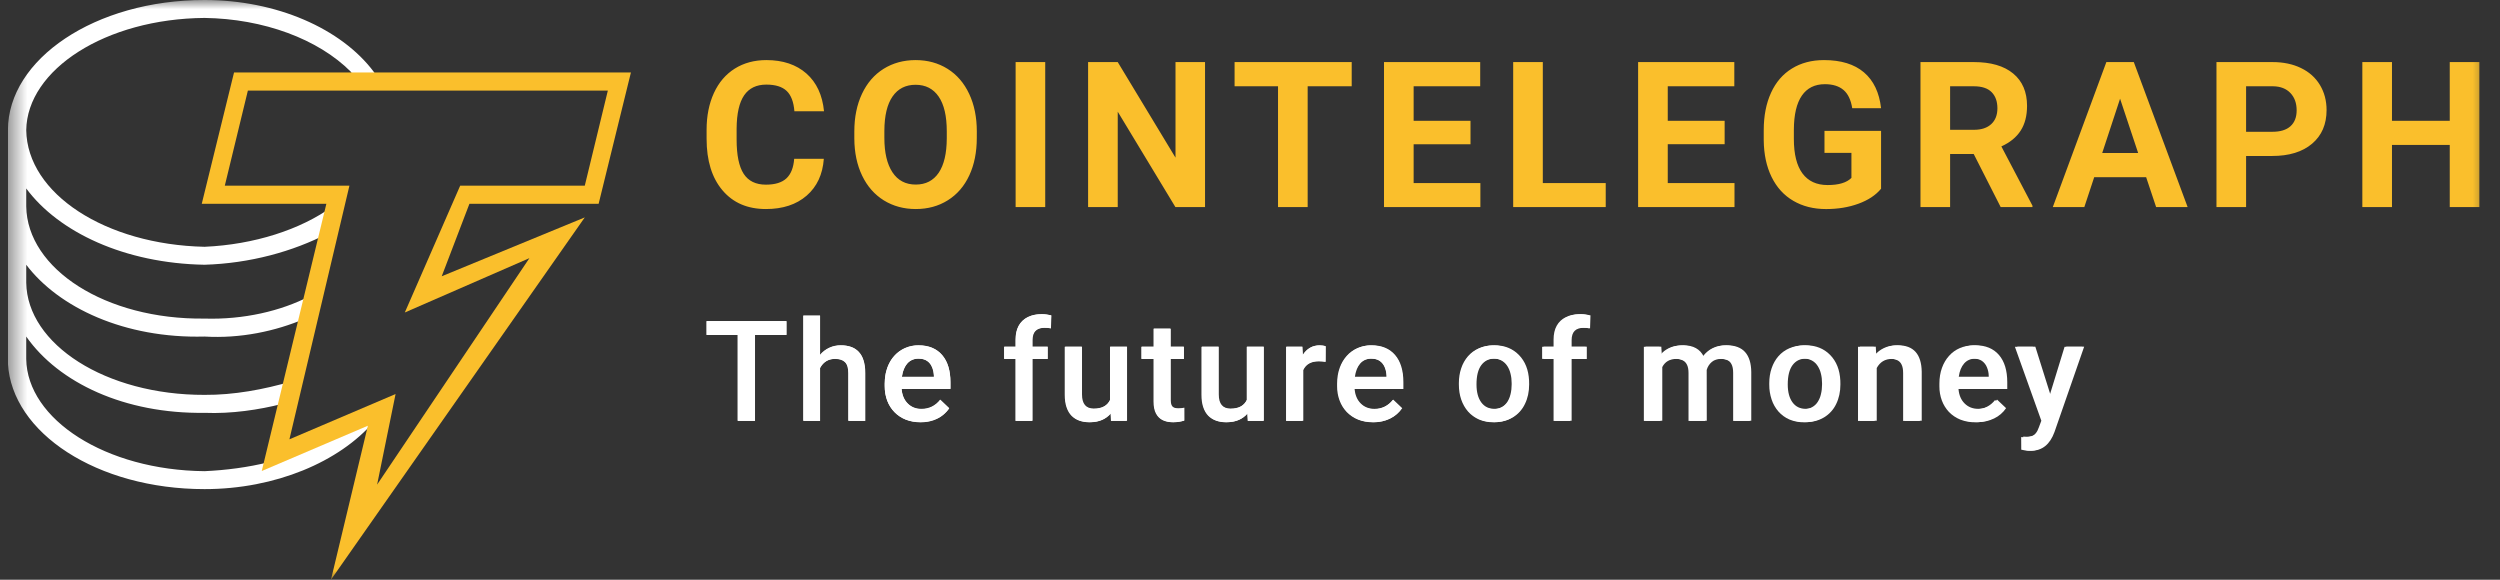 <svg width="138" height="32" viewBox="0 0 138 32" fill="none" xmlns="http://www.w3.org/2000/svg">
<rect x="0" y="0" width="138" height="32" fill="#333333" stroke="none"/>
<g clip-path="url(#clip0_9267_7215)">
<mask id="mask0_9267_7215" style="mask-type:luminance" maskUnits="userSpaceOnUse" x="0" y="0" width="138" height="32">
<path d="M0.438 0H137.437V32H0.438V0Z" fill="white"/>
</mask>
<g mask="url(#mask0_9267_7215)">
<path d="M45.475 8.764C45.413 9.625 45.098 10.303 44.529 10.798C43.96 11.292 43.21 11.539 42.28 11.539C41.262 11.539 40.462 11.194 39.879 10.503C39.296 9.814 39.004 8.866 39.004 7.659V7.17C39.004 6.401 39.138 5.723 39.407 5.136C39.676 4.55 40.061 4.101 40.56 3.787C41.06 3.474 41.641 3.317 42.302 3.317C43.218 3.317 43.955 3.565 44.516 4.059C45.075 4.554 45.398 5.248 45.486 6.142H43.851C43.81 5.626 43.668 5.251 43.422 5.018C43.177 4.786 42.803 4.67 42.302 4.67C41.757 4.67 41.349 4.866 41.078 5.26C40.807 5.654 40.668 6.265 40.661 7.093V7.698C40.661 8.562 40.791 9.194 41.051 9.594C41.311 9.994 41.721 10.194 42.28 10.193C42.785 10.193 43.162 10.077 43.411 9.845C43.661 9.611 43.803 9.251 43.839 8.765L45.475 8.764ZM53.919 7.61C53.919 8.398 53.781 9.089 53.505 9.682C53.229 10.276 52.833 10.734 52.319 11.056C51.805 11.378 51.215 11.539 50.55 11.539C49.893 11.539 49.306 11.38 48.789 11.062C48.274 10.742 47.874 10.287 47.59 9.696C47.306 9.104 47.163 8.423 47.159 7.653V7.258C47.159 6.47 47.3 5.777 47.582 5.178C47.864 4.579 48.262 4.119 48.776 3.798C49.291 3.478 49.878 3.318 50.539 3.317C51.201 3.317 51.789 3.477 52.303 3.798C52.818 4.119 53.215 4.579 53.497 5.178C53.779 5.777 53.92 6.468 53.92 7.252L53.919 7.61ZM52.262 7.247C52.262 6.408 52.114 5.77 51.816 5.334C51.517 4.898 51.092 4.68 50.539 4.68C49.991 4.68 49.567 4.895 49.269 5.326C48.971 5.756 48.82 6.388 48.817 7.22V7.61C48.817 8.427 48.966 9.061 49.264 9.511C49.562 9.962 49.991 10.188 50.55 10.188C51.099 10.188 51.521 9.971 51.816 9.537C52.11 9.102 52.259 8.469 52.262 7.637V7.247ZM57.696 11.43H56.062V3.427H57.696V11.43ZM66.518 11.43H64.882L61.699 6.165V11.43H60.063V3.427H61.699L64.888 8.703V3.427H66.518V11.43ZM74.614 4.763H72.183V11.43H70.547V4.763H68.149V3.427H74.614V4.763ZM81.172 7.962H78.033V10.105H81.717V11.43H76.397V3.427H81.707V4.763H78.033V6.67H81.172V7.962ZM85.163 10.105H88.636V11.43H83.528V3.427H85.163V10.105ZM95.2 7.961H92.06V10.105H95.744V11.43H90.424V3.427H95.734V4.763H92.06V6.67H95.2V7.961ZM103.835 10.418C103.541 10.774 103.124 11.049 102.586 11.245C102.049 11.442 101.453 11.54 100.798 11.54C100.111 11.54 99.509 11.389 98.992 11.086C98.473 10.784 98.074 10.345 97.792 9.77C97.51 9.194 97.366 8.518 97.358 7.742V7.197C97.358 6.398 97.492 5.707 97.76 5.123C98.026 4.538 98.411 4.091 98.915 3.782C99.418 3.472 100.008 3.317 100.684 3.317C101.625 3.317 102.361 3.543 102.892 3.996C103.423 4.449 103.737 5.107 103.835 5.972H102.243C102.17 5.514 102.01 5.178 101.761 4.966C101.512 4.754 101.169 4.647 100.733 4.647C100.177 4.647 99.753 4.858 99.462 5.279C99.172 5.701 99.025 6.327 99.021 7.159V7.67C99.021 8.51 99.179 9.143 99.495 9.572C99.812 10.001 100.275 10.215 100.886 10.215C101.5 10.215 101.938 10.083 102.199 9.819V8.44H100.711V7.225H103.835V10.418ZM108.949 8.501H107.646V11.43H106.01V3.427H108.96C109.898 3.427 110.621 3.638 111.129 4.059C111.638 4.48 111.893 5.076 111.893 5.845C111.893 6.391 111.775 6.847 111.541 7.211C111.306 7.576 110.951 7.866 110.475 8.082L112.192 11.353V11.43H110.437L108.949 8.501ZM107.646 7.165H108.965C109.375 7.165 109.694 7.059 109.919 6.849C110.145 6.638 110.257 6.347 110.257 5.977C110.257 5.6 110.151 5.303 109.938 5.087C109.725 4.871 109.399 4.763 108.96 4.763H107.646L107.646 7.165ZM118.467 9.781H115.6L115.055 11.43H113.315L116.271 3.427H117.786L120.757 11.43H119.018L118.467 9.781ZM116.042 8.446H118.026L117.028 5.449L116.042 8.446ZM123.984 8.61V11.43H122.349V3.427H125.445C126.042 3.427 126.566 3.537 127.018 3.757C127.471 3.977 127.819 4.289 128.062 4.694C128.306 5.099 128.427 5.56 128.427 6.077C128.427 6.861 128.161 7.479 127.629 7.931C127.096 8.384 126.359 8.611 125.418 8.61H123.984ZM123.984 7.274H125.445C125.878 7.274 126.208 7.172 126.435 6.967C126.662 6.761 126.776 6.468 126.775 6.087C126.775 5.695 126.661 5.378 126.432 5.136C126.203 4.895 125.887 4.77 125.484 4.763H123.984V7.274ZM136.861 11.43H135.226V8H132.037V11.43H130.401V3.427H132.037V6.67H135.226V3.427H136.861V11.43Z" fill="#FABF2C"/>
<path d="M43.403 18.493H41.674V23.226H40.718V18.493H39.005V17.722H43.403V18.493ZM45.265 19.582C45.404 19.415 45.579 19.281 45.778 19.191C45.977 19.1 46.193 19.056 46.411 19.06C47.29 19.06 47.735 19.558 47.747 20.553V23.226H46.822V20.587C46.822 20.305 46.761 20.105 46.638 19.988C46.514 19.871 46.333 19.813 46.095 19.813C45.724 19.813 45.447 19.976 45.265 20.303V23.226H44.339V17.419H45.265V19.582ZM50.809 23.301C50.223 23.301 49.747 23.118 49.383 22.751C49.019 22.385 48.837 21.896 48.837 21.287V21.173C48.837 20.765 48.916 20.4 49.075 20.079C49.221 19.771 49.453 19.511 49.742 19.329C50.03 19.149 50.363 19.056 50.703 19.06C51.263 19.06 51.697 19.238 52.003 19.593C52.309 19.948 52.461 20.451 52.462 21.101V21.472H49.769C49.797 21.809 49.911 22.077 50.11 22.273C50.309 22.47 50.56 22.568 50.862 22.568C51.286 22.568 51.632 22.398 51.898 22.057L52.397 22.53C52.232 22.775 52.004 22.971 51.736 23.099C51.447 23.237 51.13 23.306 50.809 23.301ZM50.699 19.797C50.445 19.797 50.24 19.885 50.084 20.062C49.928 20.238 49.828 20.483 49.785 20.799H51.547V20.73C51.528 20.423 51.445 20.191 51.3 20.033C51.155 19.875 50.955 19.797 50.699 19.797ZM56.071 23.226V19.816H55.442V19.135H56.071V18.761C56.071 18.307 56.198 17.957 56.452 17.71C56.706 17.463 57.061 17.34 57.518 17.34C57.681 17.34 57.853 17.363 58.036 17.408L58.013 18.126C57.897 18.104 57.778 18.094 57.659 18.096C57.218 18.096 56.997 18.322 56.997 18.773V19.135H57.834V19.816H56.997V23.226H56.071ZM61.319 22.826C61.047 23.143 60.661 23.301 60.16 23.301C59.713 23.301 59.375 23.171 59.146 22.912C58.916 22.653 58.801 22.277 58.801 21.785V19.135H59.727V21.774C59.727 22.293 59.944 22.553 60.378 22.553C60.827 22.553 61.13 22.393 61.287 22.073V19.135H62.213V23.226H61.341L61.319 22.826ZM64.627 18.141V19.135H65.355V19.816H64.627V22.099C64.627 22.255 64.658 22.368 64.72 22.438C64.783 22.506 64.894 22.541 65.054 22.541C65.161 22.541 65.269 22.529 65.377 22.503V23.214C65.179 23.271 64.974 23.3 64.768 23.301C64.058 23.301 63.702 22.912 63.702 22.133V19.816H63.024V19.135H63.702V18.142L64.627 18.141ZM68.869 22.826C68.597 23.143 68.211 23.302 67.711 23.302C67.264 23.302 66.926 23.172 66.697 22.913C66.466 22.654 66.351 22.278 66.352 21.786V19.136H67.277V21.774C67.277 22.294 67.494 22.554 67.928 22.554C68.377 22.554 68.681 22.394 68.838 22.074V19.136H69.764V23.226H68.892L68.869 22.826ZM73.176 19.975C73.051 19.955 72.925 19.945 72.799 19.945C72.375 19.945 72.089 20.107 71.942 20.429V23.226H71.017V19.136H71.9L71.923 19.593C72.146 19.238 72.456 19.061 72.852 19.061C72.984 19.061 73.093 19.078 73.179 19.113L73.176 19.975ZM75.815 23.302C75.228 23.302 74.752 23.119 74.388 22.752C74.024 22.385 73.842 21.897 73.842 21.287V21.174C73.842 20.765 73.921 20.401 74.08 20.079C74.226 19.772 74.458 19.511 74.748 19.329C75.035 19.15 75.368 19.057 75.707 19.061C76.269 19.061 76.702 19.238 77.008 19.593C77.314 19.949 77.467 20.452 77.467 21.102V21.473H74.774C74.803 21.81 74.917 22.077 75.116 22.274C75.315 22.47 75.566 22.569 75.868 22.569C76.292 22.569 76.637 22.398 76.904 22.058L77.403 22.531C77.237 22.776 77.009 22.972 76.741 23.1C76.452 23.238 76.135 23.306 75.815 23.302ZM75.704 19.797C75.45 19.797 75.245 19.886 75.089 20.062C74.933 20.238 74.833 20.484 74.79 20.799H76.552V20.731C76.533 20.424 76.45 20.191 76.306 20.034C76.16 19.876 75.96 19.797 75.704 19.797ZM80.577 21.143C80.577 20.742 80.657 20.381 80.817 20.06C80.964 19.753 81.198 19.495 81.491 19.319C81.781 19.146 82.114 19.06 82.49 19.06C83.045 19.06 83.496 19.238 83.843 19.593C84.19 19.948 84.377 20.42 84.405 21.007L84.409 21.222C84.409 21.625 84.331 21.986 84.174 22.303C84.029 22.61 83.796 22.866 83.504 23.041C83.213 23.214 82.878 23.301 82.497 23.301C81.916 23.301 81.45 23.109 81.101 22.725C80.752 22.34 80.577 21.828 80.577 21.188V21.143ZM81.503 21.222C81.503 21.643 81.591 21.973 81.766 22.211C81.941 22.449 82.184 22.568 82.497 22.568C82.809 22.568 83.052 22.447 83.226 22.205C83.4 21.963 83.487 21.61 83.487 21.143C83.487 20.73 83.397 20.402 83.218 20.16C83.04 19.918 82.796 19.797 82.489 19.797C82.187 19.797 81.948 19.916 81.769 20.154C81.591 20.392 81.502 20.748 81.503 21.222ZM85.829 23.226V19.816H85.201V19.135H85.829V18.761C85.829 18.307 85.956 17.957 86.21 17.71C86.463 17.463 86.819 17.34 87.276 17.34C87.439 17.34 87.611 17.363 87.794 17.408L87.771 18.126C87.654 18.104 87.536 18.094 87.418 18.096C86.975 18.096 86.754 18.322 86.754 18.773V19.135H87.592V19.816H86.754V23.226H85.829ZM91.704 19.135L91.731 19.563C92.02 19.228 92.416 19.06 92.919 19.06C93.469 19.06 93.847 19.269 94.05 19.688C94.349 19.269 94.771 19.06 95.314 19.06C95.768 19.06 96.107 19.185 96.329 19.434C96.551 19.683 96.665 20.051 96.67 20.538V23.226H95.745V20.565C95.745 20.305 95.687 20.114 95.573 19.994C95.459 19.873 95.27 19.812 95.006 19.812C94.795 19.812 94.623 19.868 94.49 19.981C94.355 20.096 94.257 20.249 94.21 20.421L94.214 23.226H93.288V20.534C93.276 20.053 93.028 19.812 92.546 19.812C92.175 19.812 91.912 19.962 91.758 20.262V23.226H90.832V19.135H91.704ZM97.759 21.143C97.759 20.742 97.839 20.381 97.998 20.06C98.145 19.753 98.38 19.495 98.673 19.319C98.962 19.146 99.294 19.06 99.67 19.06C100.227 19.06 100.678 19.238 101.024 19.593C101.371 19.948 101.558 20.42 101.586 21.007L101.59 21.222C101.59 21.625 101.512 21.986 101.356 22.303C101.21 22.61 100.977 22.866 100.685 23.041C100.394 23.214 100.059 23.301 99.678 23.301C99.097 23.301 98.631 23.109 98.283 22.725C97.933 22.34 97.759 21.828 97.759 21.188V21.143ZM98.684 21.222C98.684 21.643 98.772 21.973 98.947 22.211C99.122 22.449 99.366 22.568 99.678 22.568C99.99 22.568 100.233 22.447 100.407 22.205C100.581 21.963 100.668 21.61 100.668 21.143C100.668 20.73 100.579 20.402 100.4 20.16C100.221 19.918 99.977 19.797 99.67 19.797C99.368 19.797 99.128 19.916 98.95 20.154C98.773 20.392 98.684 20.748 98.684 21.222ZM103.543 19.135L103.569 19.608C103.874 19.242 104.274 19.06 104.769 19.06C105.627 19.06 106.064 19.548 106.079 20.523V23.226H105.154V20.576C105.154 20.317 105.097 20.124 104.984 19.999C104.872 19.875 104.687 19.812 104.43 19.812C104.057 19.812 103.779 19.98 103.596 20.315V23.226H102.671V19.135H103.543ZM109.148 23.301C108.561 23.301 108.086 23.118 107.722 22.751C107.358 22.385 107.175 21.896 107.175 21.287V21.173C107.175 20.765 107.255 20.4 107.413 20.079C107.56 19.771 107.792 19.511 108.082 19.329C108.369 19.15 108.702 19.056 109.041 19.06C109.603 19.06 110.036 19.238 110.342 19.593C110.648 19.948 110.801 20.451 110.801 21.101V21.472H108.109C108.136 21.809 108.25 22.077 108.449 22.273C108.648 22.47 108.899 22.568 109.201 22.568C109.625 22.568 109.97 22.398 110.237 22.057L110.736 22.53C110.571 22.775 110.343 22.971 110.075 23.099C109.786 23.237 109.468 23.306 109.148 23.301ZM109.038 19.797C108.784 19.797 108.579 19.885 108.422 20.062C108.266 20.238 108.167 20.483 108.124 20.799H109.887V20.73C109.866 20.423 109.784 20.191 109.639 20.033C109.494 19.875 109.294 19.797 109.038 19.797ZM113.222 21.91L114.06 19.135H115.046L113.408 23.846C113.157 24.534 112.731 24.878 112.129 24.878C111.978 24.875 111.829 24.852 111.684 24.81V24.099L111.859 24.11C112.093 24.11 112.268 24.068 112.386 23.984C112.504 23.899 112.598 23.757 112.666 23.559L112.799 23.207L111.353 19.135H112.35L113.222 21.91ZM20.631 23.285L14.825 25.762V25.514C13.705 25.795 12.465 25.957 11.29 26.009C5.831 25.957 1.498 23.153 1.447 19.817V18.577C3.24 21.136 6.891 22.85 11.29 22.789C12.78 22.85 14.302 22.619 15.582 22.293L16.087 21.054C14.569 21.499 12.913 21.808 11.291 21.797C5.831 21.808 1.498 19.004 1.448 15.605V14.614C3.24 16.98 6.883 18.694 11.291 18.578C13.274 18.695 15.213 18.285 16.843 17.586L17.097 16.348C15.504 17.173 13.439 17.651 11.291 17.586C5.831 17.651 1.498 14.847 1.448 11.394V10.403C3.24 12.823 6.891 14.538 11.291 14.614C13.791 14.538 16.163 13.89 18.107 12.88L18.359 11.394C16.595 12.677 14.02 13.503 11.291 13.623C5.831 13.503 1.498 10.699 1.448 7.183C1.498 3.839 5.831 1.034 11.291 0.99C14.546 1.035 17.568 2.155 19.368 3.963L19.544 4.249L20.816 4.255L20.631 3.963C18.84 1.576 15.26 0 11.291 0C5.25 0 0.438 3.267 0.438 7.183V20.064C0.65 23.887 5.352 26.999 11.291 26.999C15.213 26.999 18.738 25.485 20.631 23.285Z" fill="white"/>
<path d="M18.269 32L20.307 23.5L14.449 26L18.015 11.25H11.137L12.919 4H34.827L33.044 11.25H25.912L24.383 15.25L32.28 12L18.269 32ZM21.836 21.75L20.817 26.75L29.223 14.25L22.345 17.25L25.402 10.25H32.28L33.553 5H13.683L12.409 10.25H19.288L15.976 24.25L21.835 21.751L21.836 21.75Z" fill="#FABF2C"/>
<path d="M56.056 23.234H56.974V19.809H57.824V19.143H56.974V18.75C56.974 18.606 56.999 18.485 57.05 18.387C57.1 18.291 57.181 18.212 57.278 18.164C57.38 18.111 57.501 18.084 57.641 18.084C57.71 18.084 57.773 18.087 57.831 18.092C57.892 18.097 57.948 18.106 57.999 18.118L58.022 17.416C57.937 17.393 57.85 17.376 57.763 17.366C57.673 17.353 57.583 17.347 57.492 17.348C57.197 17.348 56.942 17.402 56.726 17.51C56.514 17.612 56.34 17.777 56.227 17.982C56.113 18.189 56.056 18.445 56.056 18.75V19.143H55.424V19.809H56.056V23.234ZM45.268 19.613V17.427H44.354V23.234H45.268V20.314C45.295 20.262 45.326 20.214 45.36 20.168C45.444 20.055 45.548 19.965 45.672 19.899C45.799 19.834 45.944 19.802 46.109 19.802C46.267 19.802 46.401 19.828 46.51 19.881C46.619 19.931 46.701 20.015 46.757 20.13C46.816 20.247 46.845 20.403 46.845 20.599V23.234H47.766V20.607C47.766 20.327 47.734 20.09 47.671 19.896C47.621 19.718 47.528 19.554 47.401 19.419C47.283 19.297 47.137 19.204 46.975 19.151C46.798 19.093 46.612 19.065 46.426 19.068C46.204 19.065 45.984 19.112 45.783 19.207C45.582 19.301 45.406 19.44 45.268 19.613ZM41.677 23.234V18.486H43.418V17.73H39.004V18.486H40.729V23.234H41.677Z" fill="white"/>
<path fill-rule="evenodd" clip-rule="evenodd" d="M50.817 23.31C50.534 23.314 50.254 23.264 49.99 23.162C49.755 23.067 49.542 22.924 49.366 22.743C49.194 22.56 49.06 22.346 48.973 22.111C48.88 21.861 48.834 21.596 48.836 21.328V21.178C48.836 20.858 48.883 20.568 48.977 20.308C49.071 20.049 49.201 19.827 49.369 19.643C49.533 19.458 49.736 19.312 49.963 19.215C50.198 19.116 50.45 19.066 50.706 19.068C51 19.068 51.258 19.117 51.479 19.215C51.7 19.314 51.882 19.452 52.027 19.631C52.175 19.808 52.284 20.018 52.355 20.263C52.428 20.507 52.465 20.777 52.465 21.072V21.461H49.762C49.771 21.59 49.794 21.712 49.83 21.828C49.881 21.979 49.954 22.112 50.051 22.225C50.147 22.338 50.264 22.428 50.402 22.494C50.538 22.556 50.694 22.588 50.87 22.588C51.091 22.588 51.288 22.544 51.46 22.455C51.633 22.367 51.783 22.242 51.909 22.081L52.393 22.546C52.295 22.684 52.178 22.809 52.046 22.916C51.904 23.033 51.73 23.127 51.525 23.2C51.297 23.277 51.057 23.314 50.817 23.31ZM49.819 20.607C49.803 20.673 49.791 20.74 49.781 20.807H51.559V20.735C51.556 20.577 51.522 20.42 51.46 20.274C51.406 20.135 51.312 20.014 51.19 19.926C51.068 19.838 50.905 19.794 50.702 19.794C50.55 19.794 50.414 19.827 50.295 19.892C50.175 19.958 50.074 20.053 50.001 20.168C49.917 20.304 49.855 20.452 49.819 20.607Z" fill="white"/>
<path d="M60.849 23.17C61.024 23.087 61.179 22.966 61.302 22.817L61.325 23.234H62.193V19.143H61.272V22.079C61.208 22.218 61.106 22.337 60.978 22.422C60.828 22.522 60.623 22.573 60.362 22.573C60.274 22.573 60.187 22.56 60.103 22.535C60.022 22.51 59.949 22.466 59.889 22.406C59.824 22.338 59.774 22.257 59.745 22.168C59.706 22.047 59.688 21.921 59.691 21.794V19.143H58.773V21.786C58.773 22.056 58.806 22.288 58.872 22.482C58.938 22.677 59.031 22.834 59.151 22.954C59.272 23.075 59.417 23.165 59.584 23.223C59.752 23.281 59.936 23.31 60.136 23.31C60.413 23.31 60.651 23.263 60.849 23.17ZM65.327 19.809V19.143H64.592V18.141H63.674V19.143H63.004V19.808H63.674V22.16C63.674 22.44 63.72 22.664 63.811 22.833C63.903 23.002 64.03 23.124 64.192 23.199C64.355 23.273 64.541 23.309 64.752 23.309C64.882 23.309 64.996 23.3 65.095 23.283C65.196 23.265 65.285 23.245 65.362 23.222L65.358 22.527C65.251 22.548 65.143 22.56 65.034 22.561C64.945 22.561 64.868 22.55 64.801 22.527C64.735 22.503 64.679 22.456 64.645 22.394C64.61 22.326 64.592 22.229 64.592 22.103V19.808L65.327 19.809ZM68.396 23.17C68.577 23.083 68.728 22.965 68.849 22.817L68.872 23.234H69.741V19.143H68.819V22.079C68.755 22.218 68.653 22.336 68.526 22.422C68.376 22.522 68.17 22.573 67.909 22.573C67.817 22.573 67.731 22.56 67.65 22.535C67.569 22.51 67.496 22.466 67.437 22.406C67.371 22.339 67.321 22.257 67.292 22.168C67.253 22.047 67.235 21.921 67.239 21.794V19.143H66.32V21.786C66.32 22.056 66.353 22.288 66.419 22.482C66.486 22.677 66.578 22.834 66.698 22.954C66.82 23.075 66.965 23.165 67.132 23.223C67.299 23.281 67.484 23.31 67.684 23.31C67.961 23.31 68.198 23.263 68.396 23.17ZM71.907 20.438V23.234H70.99V19.143H71.866L71.891 19.624L71.907 19.597C72.011 19.431 72.141 19.301 72.296 19.208C72.453 19.115 72.634 19.068 72.84 19.068C72.896 19.068 72.956 19.073 73.019 19.083C73.085 19.093 73.135 19.105 73.168 19.117L73.16 19.964C73.037 19.944 72.912 19.934 72.787 19.934C72.63 19.934 72.492 19.956 72.372 20.002C72.268 20.038 72.173 20.096 72.093 20.171C72.013 20.246 71.949 20.337 71.907 20.438Z" fill="white"/>
<path fill-rule="evenodd" clip-rule="evenodd" d="M75.789 23.31C75.485 23.31 75.209 23.261 74.963 23.162C74.728 23.067 74.515 22.924 74.338 22.743C74.166 22.56 74.033 22.346 73.946 22.111C73.853 21.861 73.807 21.596 73.809 21.329V21.178C73.809 20.858 73.856 20.568 73.95 20.308C74.043 20.049 74.174 19.827 74.342 19.643C74.505 19.458 74.709 19.312 74.936 19.215C75.171 19.116 75.424 19.066 75.679 19.068C75.973 19.068 76.231 19.117 76.452 19.215C76.673 19.314 76.856 19.452 77.001 19.631C77.147 19.808 77.257 20.018 77.328 20.263C77.401 20.507 77.438 20.777 77.438 21.072V21.461H74.735C74.744 21.59 74.767 21.713 74.803 21.828C74.853 21.979 74.927 22.112 75.024 22.225C75.12 22.338 75.236 22.428 75.374 22.494C75.511 22.557 75.667 22.588 75.842 22.588C76.047 22.592 76.25 22.546 76.433 22.455C76.606 22.367 76.755 22.242 76.882 22.081L77.366 22.546C77.268 22.685 77.151 22.809 77.019 22.917C76.863 23.04 76.687 23.136 76.497 23.2C76.27 23.277 76.03 23.314 75.789 23.31ZM74.791 20.607C74.776 20.673 74.763 20.74 74.754 20.807H76.532V20.735C76.528 20.577 76.495 20.42 76.433 20.274C76.378 20.135 76.284 20.014 76.162 19.926C76.04 19.838 75.878 19.794 75.675 19.794C75.522 19.794 75.387 19.827 75.267 19.892C75.15 19.955 75.053 20.047 74.974 20.168C74.889 20.303 74.827 20.451 74.791 20.607ZM80.53 21.147V21.234C80.53 21.529 80.573 21.803 80.659 22.055C80.746 22.306 80.871 22.527 81.036 22.717C81.201 22.903 81.402 23.049 81.638 23.155C81.877 23.258 82.147 23.31 82.449 23.31C82.749 23.31 83.017 23.258 83.253 23.155C83.489 23.049 83.689 22.903 83.855 22.717C84.023 22.523 84.151 22.298 84.232 22.055C84.318 21.803 84.361 21.529 84.361 21.234V21.147C84.361 20.853 84.318 20.579 84.232 20.327C84.152 20.084 84.023 19.858 83.855 19.665C83.689 19.475 83.482 19.326 83.249 19.227C82.994 19.118 82.719 19.064 82.441 19.068C82.142 19.068 81.873 19.121 81.634 19.227C81.398 19.33 81.198 19.476 81.032 19.665C80.865 19.859 80.739 20.084 80.659 20.327C80.573 20.579 80.53 20.853 80.53 21.147ZM81.448 21.234V21.147C81.448 20.966 81.467 20.794 81.505 20.633C81.539 20.479 81.6 20.332 81.684 20.199C81.765 20.073 81.868 19.974 81.992 19.903C82.119 19.83 82.269 19.794 82.441 19.794C82.614 19.794 82.763 19.83 82.887 19.903C83.014 19.974 83.118 20.073 83.2 20.198C83.283 20.324 83.344 20.469 83.382 20.633C83.423 20.794 83.443 20.966 83.443 21.147V21.234C83.443 21.418 83.423 21.592 83.382 21.756C83.344 21.92 83.284 22.063 83.204 22.187C83.125 22.308 83.018 22.408 82.891 22.478C82.756 22.552 82.603 22.588 82.449 22.584C82.274 22.584 82.123 22.549 81.996 22.478C81.869 22.408 81.762 22.308 81.684 22.187C81.599 22.055 81.538 21.909 81.505 21.756C81.466 21.585 81.447 21.41 81.448 21.234Z" fill="white"/>
<path d="M86.675 23.234H85.757V19.809H85.125V19.143H85.757V18.75C85.757 18.445 85.814 18.189 85.929 17.982C86.046 17.773 86.212 17.615 86.428 17.51C86.643 17.401 86.898 17.347 87.193 17.347C87.284 17.347 87.374 17.354 87.463 17.366C87.553 17.376 87.639 17.393 87.722 17.415L87.7 18.118C87.644 18.105 87.588 18.097 87.532 18.092C87.469 18.087 87.405 18.084 87.342 18.085C87.202 18.085 87.081 18.111 86.98 18.164C86.882 18.213 86.802 18.291 86.751 18.387C86.698 18.5 86.671 18.625 86.675 18.75V19.143H87.524V19.809H86.675V23.234ZM91.66 20.294V23.234H90.741V19.143H91.606L91.635 19.605C91.77 19.437 91.934 19.307 92.127 19.216C92.334 19.117 92.571 19.068 92.84 19.068C93.028 19.068 93.2 19.096 93.354 19.151C93.512 19.204 93.647 19.288 93.762 19.405C93.846 19.488 93.916 19.59 93.972 19.709C93.996 19.675 94.021 19.641 94.047 19.609C94.185 19.44 94.353 19.307 94.554 19.211C94.77 19.112 95.005 19.063 95.243 19.068C95.454 19.068 95.642 19.097 95.807 19.155C95.975 19.21 96.117 19.299 96.234 19.419C96.35 19.54 96.439 19.698 96.5 19.892C96.561 20.084 96.592 20.316 96.592 20.588V23.234H95.67V20.584C95.67 20.377 95.639 20.217 95.578 20.104C95.527 19.997 95.438 19.913 95.327 19.87C95.218 19.824 95.087 19.801 94.935 19.801C94.793 19.801 94.667 19.828 94.558 19.881C94.452 19.931 94.359 20.005 94.287 20.097C94.214 20.188 94.158 20.292 94.121 20.404C94.123 20.438 94.123 20.473 94.123 20.509V23.234H93.206V20.589C93.206 20.389 93.175 20.233 93.114 20.12C93.061 20.012 92.971 19.925 92.859 19.878C92.736 19.824 92.601 19.799 92.467 19.802C92.294 19.802 92.147 19.835 92.025 19.901C91.907 19.965 91.806 20.058 91.731 20.169C91.705 20.209 91.681 20.25 91.66 20.294Z" fill="white"/>
<path fill-rule="evenodd" clip-rule="evenodd" d="M97.664 21.234V21.147C97.664 20.853 97.707 20.579 97.794 20.327C97.88 20.073 98.004 19.852 98.167 19.665C98.331 19.476 98.537 19.326 98.768 19.227C99.023 19.118 99.298 19.064 99.576 19.068C99.878 19.068 100.147 19.121 100.383 19.227C100.622 19.33 100.824 19.476 100.989 19.665C101.154 19.852 101.28 20.072 101.366 20.327C101.452 20.579 101.496 20.853 101.496 21.147V21.234C101.496 21.529 101.452 21.803 101.366 22.055C101.279 22.306 101.154 22.527 100.989 22.717C100.823 22.904 100.617 23.054 100.387 23.155C100.151 23.258 99.883 23.31 99.583 23.31C99.305 23.314 99.029 23.262 98.772 23.155C98.542 23.054 98.337 22.905 98.171 22.717C98.002 22.523 97.874 22.298 97.794 22.055C97.705 21.79 97.661 21.513 97.664 21.234ZM98.582 21.147V21.234C98.582 21.418 98.601 21.592 98.639 21.756C98.677 21.92 98.737 22.063 98.818 22.187C98.899 22.311 99.003 22.408 99.13 22.478C99.257 22.549 99.408 22.584 99.583 22.584C99.754 22.584 99.901 22.549 100.025 22.478C100.152 22.408 100.259 22.308 100.337 22.187C100.422 22.055 100.483 21.909 100.516 21.756C100.557 21.592 100.577 21.418 100.577 21.234V21.147C100.577 20.966 100.557 20.794 100.516 20.633C100.482 20.479 100.421 20.332 100.334 20.199C100.257 20.076 100.149 19.974 100.021 19.903C99.886 19.828 99.732 19.79 99.576 19.794C99.403 19.794 99.253 19.83 99.126 19.903C99.001 19.975 98.895 20.076 98.818 20.198C98.737 20.324 98.677 20.469 98.639 20.633C98.6 20.802 98.581 20.974 98.582 21.147Z" fill="white"/>
<path d="M103.481 20.328V23.234H102.562V19.143H103.427L103.457 19.637L103.477 19.613C103.617 19.442 103.794 19.305 103.995 19.212C104.204 19.114 104.433 19.065 104.665 19.068C104.863 19.068 105.042 19.096 105.202 19.151C105.364 19.204 105.503 19.291 105.617 19.412C105.734 19.533 105.823 19.691 105.884 19.885C105.945 20.076 105.975 20.312 105.975 20.591V23.234H105.053V20.589C105.053 20.392 105.024 20.237 104.966 20.123C104.917 20.014 104.828 19.927 104.718 19.878C104.592 19.823 104.456 19.797 104.318 19.802C104.161 19.802 104.02 19.835 103.896 19.901C103.772 19.966 103.664 20.058 103.58 20.169C103.543 20.219 103.51 20.271 103.481 20.328Z" fill="white"/>
<path fill-rule="evenodd" clip-rule="evenodd" d="M109.035 23.31C108.753 23.314 108.472 23.264 108.209 23.162C107.974 23.067 107.761 22.924 107.584 22.743C107.413 22.56 107.279 22.346 107.192 22.111C107.099 21.861 107.053 21.596 107.055 21.328V21.178C107.055 20.858 107.102 20.568 107.196 20.308C107.289 20.049 107.42 19.827 107.588 19.643C107.751 19.458 107.954 19.312 108.182 19.215C108.416 19.116 108.669 19.066 108.924 19.068C109.219 19.068 109.477 19.117 109.698 19.215C109.919 19.314 110.101 19.452 110.246 19.631C110.393 19.808 110.503 20.018 110.574 20.263C110.647 20.507 110.684 20.777 110.684 21.072V21.461H107.981C107.99 21.59 108.013 21.712 108.049 21.828C108.1 21.979 108.173 22.112 108.269 22.225C108.366 22.338 108.483 22.428 108.62 22.494C108.757 22.556 108.913 22.588 109.088 22.588C109.309 22.588 109.506 22.544 109.678 22.455C109.851 22.367 110.001 22.242 110.128 22.081L110.612 22.546C110.513 22.684 110.397 22.809 110.265 22.916C110.109 23.04 109.933 23.136 109.744 23.2C109.516 23.277 109.276 23.314 109.035 23.31ZM108.037 20.607C108.022 20.673 108.009 20.74 108 20.807H109.777V20.735C109.774 20.577 109.74 20.42 109.678 20.274C109.624 20.135 109.53 20.014 109.409 19.926C109.286 19.838 109.124 19.794 108.921 19.794C108.768 19.794 108.632 19.827 108.513 19.892C108.396 19.955 108.298 20.047 108.22 20.168C108.136 20.304 108.074 20.452 108.037 20.607Z" fill="white"/>
<path d="M112.682 23.224L111.223 19.144H112.213L113.106 21.938L113.964 19.144H114.947L113.294 23.858C113.251 23.97 113.201 24.08 113.146 24.187C113.082 24.31 113.001 24.423 112.906 24.524C112.809 24.632 112.689 24.719 112.544 24.785C112.399 24.852 112.224 24.886 112.019 24.886C111.937 24.886 111.859 24.879 111.782 24.863C111.712 24.852 111.642 24.838 111.573 24.822L111.569 24.126C111.63 24.132 111.691 24.136 111.752 24.138C111.881 24.141 112.01 24.122 112.133 24.081C112.231 24.049 112.317 23.989 112.38 23.907C112.446 23.827 112.502 23.718 112.548 23.582L112.682 23.224Z" fill="white"/>
</g>
</g>
<defs>
<clipPath id="clip0_9267_7215">
<rect width="137" height="32" fill="white" transform="translate(0.438)"/>
</clipPath>
</defs>
</svg>
